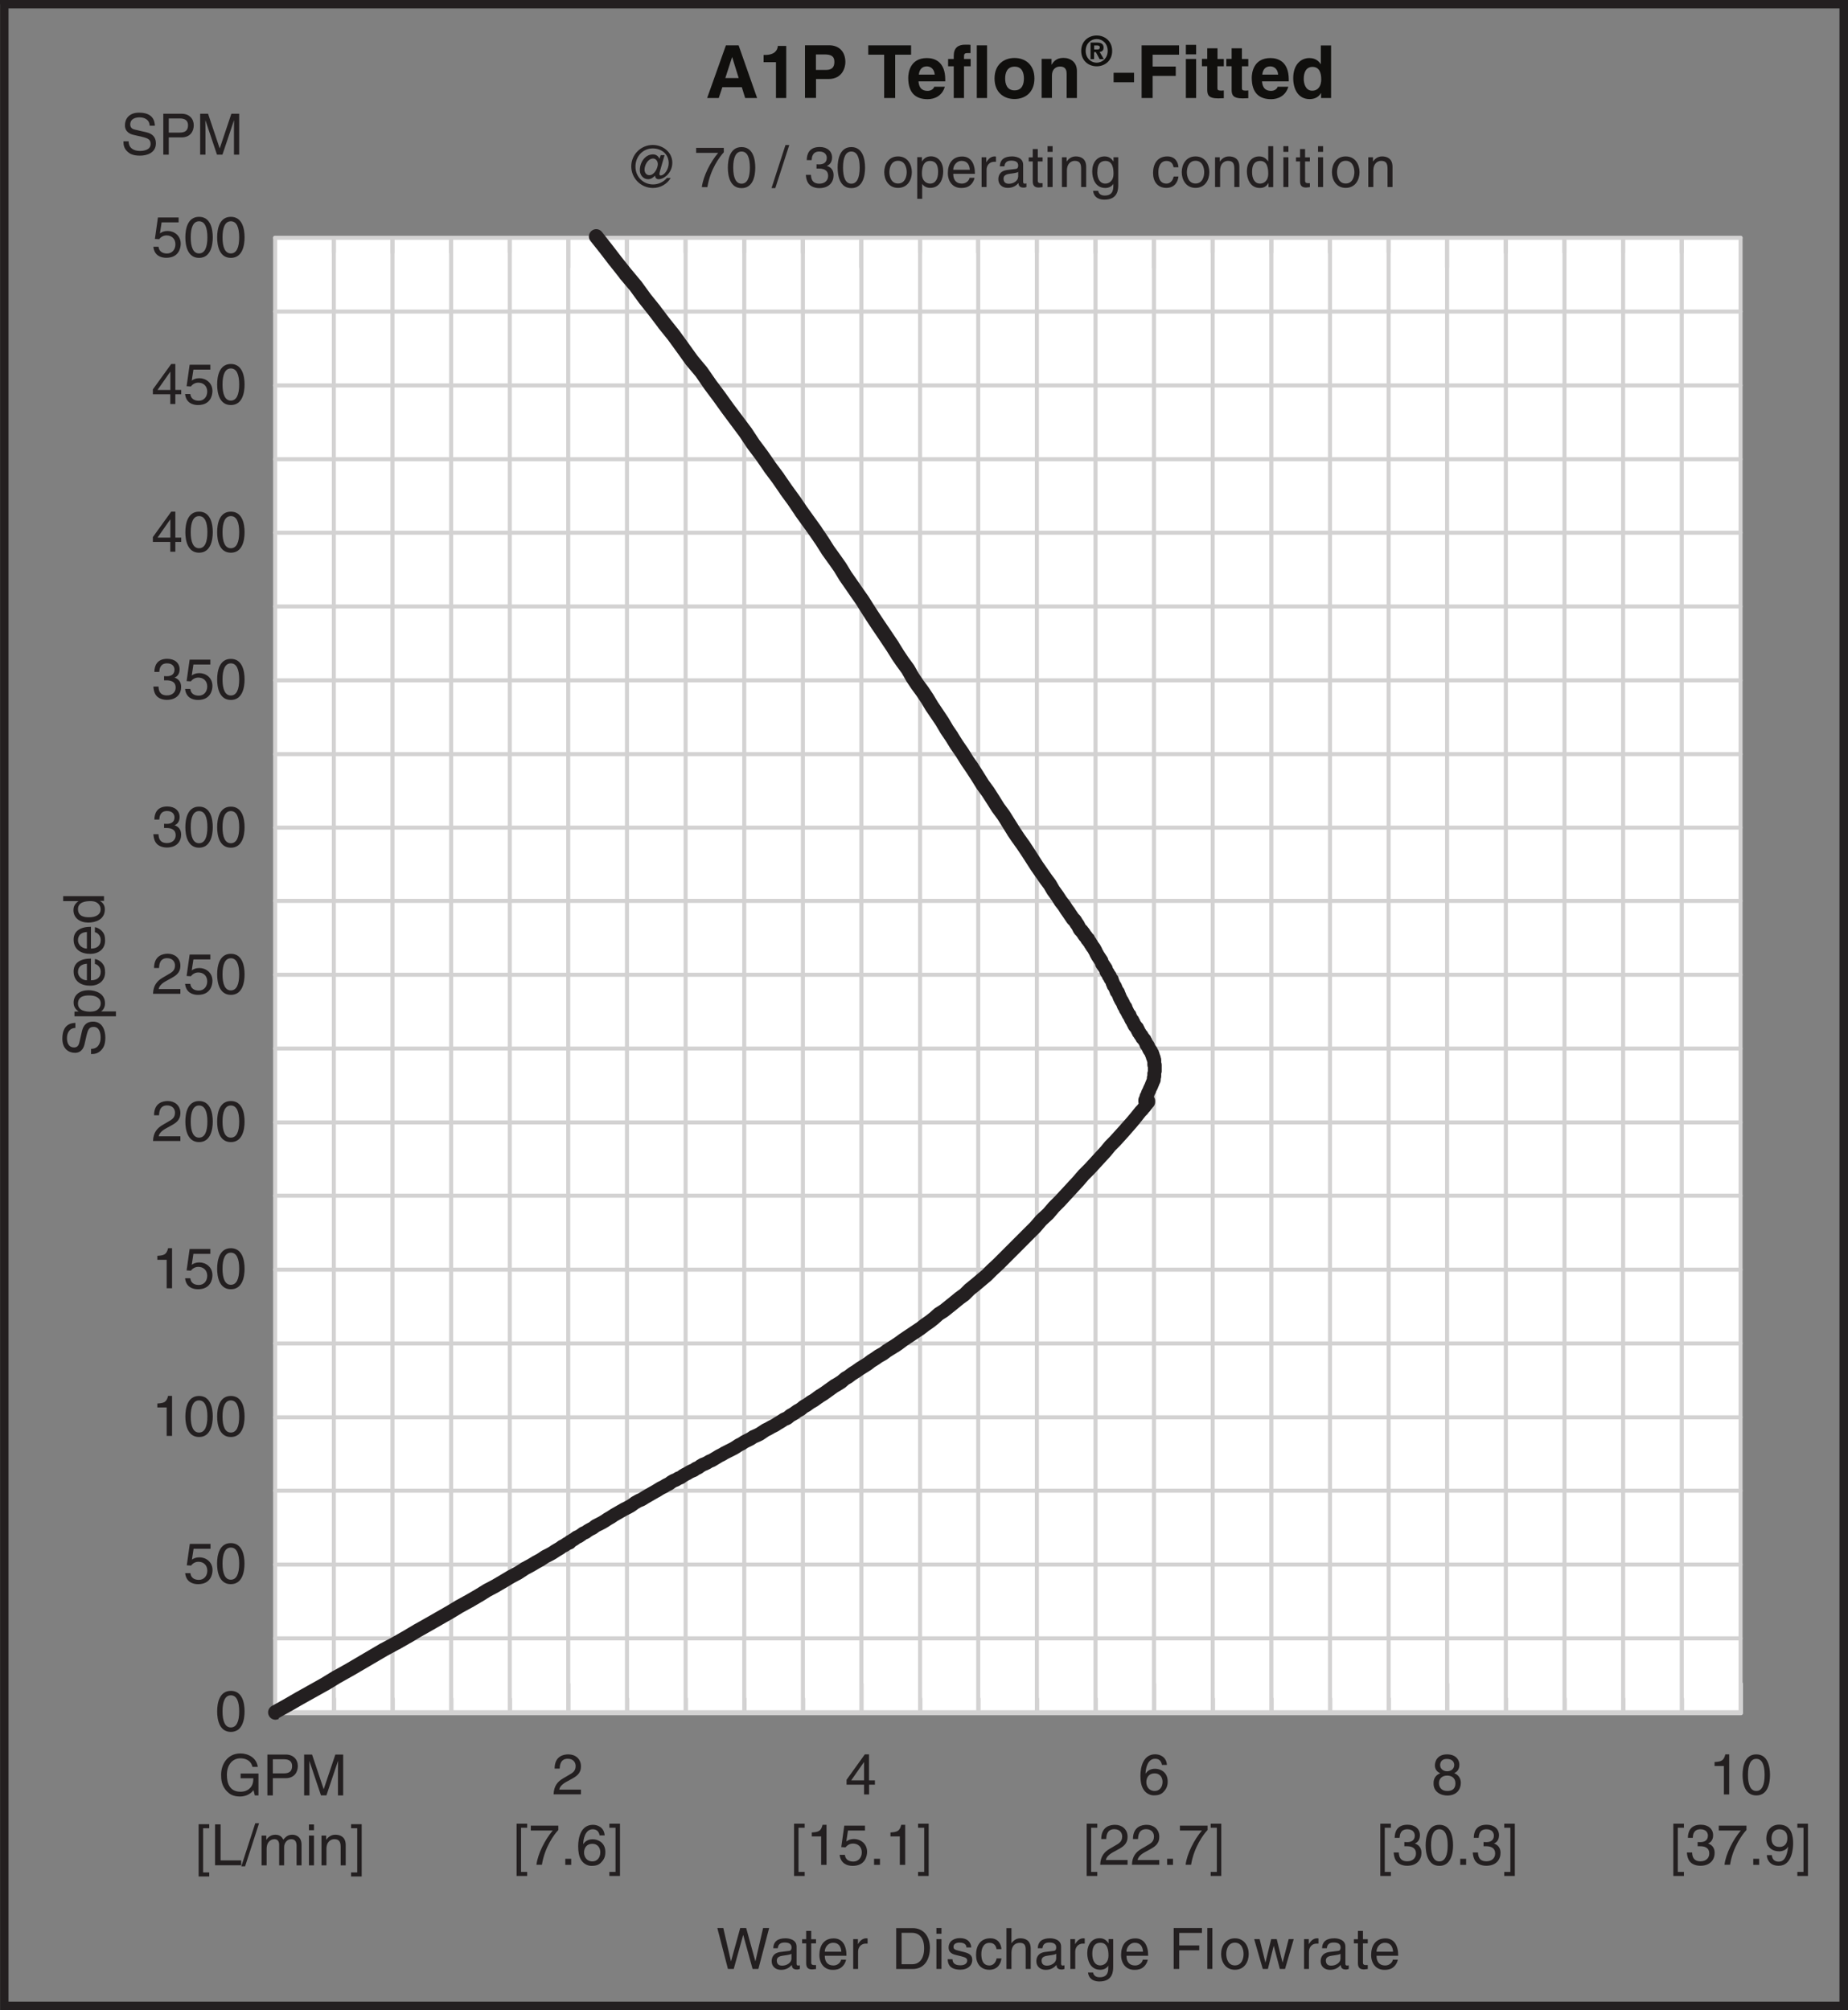 <?xml version="1.0" encoding="UTF-8"?>
<svg id="Layer_1" data-name="Layer 1" xmlns="http://www.w3.org/2000/svg" viewBox="0 0 219.65 238.92">
  <rect x="0" y="0" width="219.65" height="238.92" fill="#808080" stroke="none"/>
  <defs>
    <style>
      .cls-1 {
        fill: #100f0d;
      }

      .cls-1, .cls-2, .cls-3, .cls-4, .cls-5 {
        stroke-width: 0px;
      }

      .cls-2, .cls-3 {
        fill: #fff;
      }

      .cls-3 {
        fill-rule: evenodd;
      }

      .cls-4 {
        fill: #231f20;
      }

      .cls-5 {
        fill: #d3d2d2;
      }
    </style>
  </defs>
  <path class="cls-3" d="m32.7,203.5h174.18V28.26H32.7v175.25"/>
  <path class="cls-2" d="m32.7,203.5v.03h174.2s0-.03,0-.03V28.24s-.03,0-.03,0H32.68s0,.03,0,.03v175.27s.03,0,.03,0v-.03h.03V28.28h174.12v175.19H32.7v.03h.03-.03"/>
  <path class="cls-5" d="m67.78,203.5V28.26c0-.13-.11-.24-.24-.24s-.24.11-.24.24v175.25c0,.13.11.24.24.24s.24-.11.24-.24Zm34.84,0V28.26c0-.13-.11-.24-.24-.24s-.24.11-.24.24v175.25c0,.13.11.24.24.24s.24-.11.24-.24Zm34.78,0V28.26c0-.13-.11-.24-.24-.24s-.24.11-.24.24v175.25c0,.13.11.24.24.24s.24-.11.24-.24Zm34.84,0V28.26c0-.13-.11-.24-.24-.24s-.24.11-.24.24v175.25c0,.13.11.24.24.24s.24-.11.24-.24Zm-132.32,0V28.26c0-.13-.11-.24-.24-.24s-.24.11-.24.24v175.25c0,.13.11.24.24.24s.24-.11.24-.24Zm6.97,0V28.26c0-.13-.11-.24-.24-.24s-.24.11-.24.24v175.25c0,.13.11.24.24.24s.24-.11.24-.24Zm6.97,0V28.26c0-.13-.11-.24-.24-.24s-.24.11-.24.24v175.25c0,.13.11.24.24.24s.24-.11.24-.24Zm6.97,0V28.26c0-.13-.11-.24-.24-.24s-.24.11-.24.24v175.25c0,.13.11.24.24.24s.24-.11.24-.24Zm13.93,0V28.26c0-.13-.11-.24-.24-.24s-.24.11-.24.24v175.25c0,.13.11.24.24.24s.24-.11.24-.24Zm6.97,0V28.26c0-.13-.11-.24-.24-.24s-.24.11-.24.24v175.25c0,.13.11.24.24.24s.24-.11.24-.24Zm6.97,0V28.26c0-.13-.11-.24-.24-.24s-.24.11-.24.24v175.25c0,.13.11.24.24.24s.24-.11.24-.24Zm6.97,0V28.26c0-.13-.11-.24-.24-.24s-.24.11-.24.24v175.25c0,.13.11.24.24.24s.24-.11.24-.24Zm13.93,0V28.26c0-.13-.11-.24-.24-.24s-.24.11-.24.24v175.25c0,.13.11.24.24.24s.24-.11.24-.24Zm6.91,0V28.26c0-.13-.11-.24-.24-.24s-.24.11-.24.24v175.25c0,.13.11.24.24.24s.24-.11.24-.24Zm6.97,0V28.26c0-.13-.11-.24-.24-.24s-.24.11-.24.24v175.25c0,.13.11.24.24.24s.24-.11.24-.24Zm6.97,0V28.26c0-.13-.11-.24-.24-.24s-.24.11-.24.24v175.25c0,.13.11.24.24.24s.24-.11.24-.24Zm13.93,0V28.26c0-.13-.11-.24-.24-.24s-.24.11-.24.24v175.25c0,.13.11.24.24.24s.24-.11.24-.24Zm6.97,0V28.26c0-.13-.11-.24-.24-.24s-.24.11-.24.24v175.25c0,.13.11.24.24.24s.24-.11.24-.24Zm6.97,0V28.26c0-.13-.11-.24-.24-.24s-.24.11-.24.24v175.25c0,.13.11.24.24.24s.24-.11.24-.24Zm6.97,0V28.26c0-.13-.11-.24-.24-.24s-.24.11-.24.24v175.25c0,.13.11.24.24.24s.24-.11.24-.24Zm13.93,0V28.26c0-.13-.11-.24-.24-.24s-.24.11-.24.24v175.25c0,.13.11.24.24.24s.24-.11.24-.24Zm6.97,0V28.26c0-.13-.11-.24-.24-.24s-.24.11-.24.24v175.25c0,.13.11.24.24.24s.24-.11.24-.24Zm6.97,0V28.26c0-.13-.11-.24-.24-.24s-.24.11-.24.24v175.25c0,.13.11.24.24.24s.24-.11.24-.24Zm6.97,0V28.26c0-.13-.11-.24-.24-.24s-.24.11-.24.24v175.25c0,.13.11.24.24.24s.24-.11.24-.24Zm-167.4.36h174.18c.13,0,.24-.11.24-.24s-.11-.24-.24-.24H32.7c-.13,0-.24.11-.24.24s.11.24.24.24Zm35.08-.24v-3.49c0-.13-.11-.24-.24-.24s-.24.11-.24.24v3.49c0,.13.11.24.24.24s.24-.11.24-.24Zm34.84,0v-3.49c0-.13-.11-.24-.24-.24s-.24.11-.24.24v3.49c0,.13.11.24.24.24s.24-.11.24-.24Zm34.78,0v-3.49c0-.13-.11-.24-.24-.24s-.24.11-.24.24v3.49c0,.13.11.24.24.24s.24-.11.24-.24Zm34.84,0v-3.49c0-.13-.11-.24-.24-.24s-.24.11-.24.24v3.49c0,.13.11.24.24.24s.24-.11.24-.24Zm34.9,0v-3.49c0-.13-.11-.24-.24-.24s-.24.11-.24.24v3.49c0,.13.11.24.24.24s.24-.11.24-.24Zm-167.21,0v-1.74c0-.13-.11-.24-.24-.24s-.24.11-.24.24v1.74c0,.13.11.24.24.24s.24-.11.24-.24Zm6.97,0v-1.74c0-.13-.11-.24-.24-.24s-.24.11-.24.24v1.74c0,.13.11.24.24.24s.24-.11.24-.24Zm6.97,0v-1.74c0-.13-.11-.24-.24-.24s-.24.11-.24.24v1.74c0,.13.11.24.24.24s.24-.11.24-.24Zm6.97,0v-1.74c0-.13-.11-.24-.24-.24s-.24.11-.24.24v1.74c0,.13.11.24.24.24s.24-.11.24-.24Zm13.93,0v-1.74c0-.13-.11-.24-.24-.24s-.24.11-.24.24v1.74c0,.13.11.24.24.24s.24-.11.24-.24Zm6.97,0v-1.74c0-.13-.11-.24-.24-.24s-.24.11-.24.24v1.74c0,.13.11.24.24.24s.24-.11.24-.24Zm6.97,0v-1.74c0-.13-.11-.24-.24-.24s-.24.11-.24.24v1.74c0,.13.11.24.24.24s.24-.11.24-.24Zm6.97,0v-1.74c0-.13-.11-.24-.24-.24s-.24.11-.24.24v1.74c0,.13.11.24.24.24s.24-.11.24-.24Zm13.93,0v-1.74c0-.13-.11-.24-.24-.24s-.24.11-.24.24v1.74c0,.13.11.24.24.24s.24-.11.24-.24Zm6.91,0v-1.74c0-.13-.11-.24-.24-.24s-.24.11-.24.24v1.74c0,.13.11.24.24.24s.24-.11.24-.24Zm6.97,0v-1.74c0-.13-.11-.24-.24-.24s-.24.11-.24.24v1.74c0,.13.11.24.24.24s.24-.11.24-.24Zm6.97,0v-1.74c0-.13-.11-.24-.24-.24s-.24.11-.24.24v1.74c0,.13.11.24.24.24s.24-.11.24-.24Zm13.93,0v-1.74c0-.13-.11-.24-.24-.24s-.24.11-.24.24v1.74c0,.13.11.24.24.24s.24-.11.24-.24Zm6.97,0v-1.74c0-.13-.11-.24-.24-.24s-.24.11-.24.24v1.74c0,.13.11.24.24.24s.24-.11.24-.24Zm6.97,0v-1.74c0-.13-.11-.24-.24-.24s-.24.11-.24.24v1.74c0,.13.11.24.24.24s.24-.11.24-.24Zm6.97,0v-1.74c0-.13-.11-.24-.24-.24s-.24.11-.24.24v1.74c0,.13.11.24.24.24s.24-.11.24-.24Zm13.93,0v-1.74c0-.13-.11-.24-.24-.24s-.24.11-.24.24v1.74c0,.13.11.24.24.24s.24-.11.24-.24Zm6.97,0v-1.74c0-.13-.11-.24-.24-.24s-.24.11-.24.24v1.74c0,.13.11.24.24.24s.24-.11.24-.24Zm6.97,0v-1.74c0-.13-.11-.24-.24-.24s-.24.11-.24.24v1.74c0,.13.11.24.24.24s.24-.11.24-.24Zm6.97,0v-1.74c0-.13-.11-.24-.24-.24s-.24.11-.24.24v1.74c0,.13.11.24.24.24s.24-.11.24-.24"/>
  <g>
    <path class="cls-4" d="m65.92,210.21c0-1.55,1.13-1.7,1.64-1.7.83,0,1.49.53,1.49,1.42s-.56,1.21-1.27,1.59l-.49.27c-.65.36-.79.73-.82.91h2.58v.56h-3.25c.03-.99.48-1.52,1.12-1.89l.63-.37c.51-.29.87-.49.87-1.11,0-.38-.24-.86-.94-.86-.9,0-.94.84-.96,1.17h-.59"/>
    <path class="cls-4" d="m102.69,209.44h.01v2.16h-1.53l1.51-2.16Zm1.3,2.67v-.51h-.7v-3.09h-.5l-2.17,3.02v.58h2.08v1.16h.6v-1.16h.7"/>
    <path class="cls-4" d="m136.25,211.81c0-.56.32-1.04.97-1.04.74,0,.96.58.96,1,0,.64-.37,1.09-.93,1.09-.7,0-1-.55-1-1.06m2.45-2.03c-.06-.97-.84-1.27-1.39-1.27-1.42,0-1.76,1.5-1.76,2.54,0,.62.08,1.2.37,1.65.34.53.86.69,1.22.69.67,0,.95-.18,1.2-.46.32-.35.45-.7.45-1.19,0-1.14-.9-1.51-1.49-1.51-.65,0-.98.32-1.13.58h-.01c0-.51.2-1.77,1.13-1.77.52,0,.74.31.82.73h.58"/>
    <path class="cls-4" d="m172,211.03c.54,0,.99.28.99.93,0,.74-.52.9-.95.9-.83,0-1.01-.57-1.01-.95,0-.44.31-.88.98-.88m1.45-1.3c0-.56-.41-1.22-1.47-1.22-1.14,0-1.44.81-1.44,1.31,0,.45.24.77.64.93-.5.2-.8.58-.8,1.16,0,.23,0,.74.49,1.13.38.3.88.36,1.14.36,1.12,0,1.61-.74,1.61-1.5,0-.36-.13-.89-.78-1.16.21-.11.61-.32.61-1m-1.46.78c-.43,0-.83-.28-.83-.73,0-.3.15-.74.79-.74.7,0,.89.42.89.71,0,.43-.33.76-.85.76"/>
    <path class="cls-4" d="m205.53,213.27h-.63v-3.38h-1.11v-.47c.77-.05,1.09-.13,1.28-.91h.46v4.76"/>
    <path class="cls-4" d="m209.74,210.95c0,1.19-.31,1.91-.99,1.91s-.99-.72-.99-1.91.31-1.91.99-1.91.99.72.99,1.91m.64,0c0-.99-.26-2.44-1.63-2.44s-1.63,1.45-1.63,2.44.26,2.44,1.63,2.44,1.63-1.45,1.63-2.44"/>
    <path class="cls-5" d="m32.7,28.5h174.18c.13,0,.24-.11.24-.24s-.11-.24-.24-.24H32.7c-.13,0-.24.11-.24.24s.11.24.24.24Zm34.6-.18v3.43c0,.13.11.24.24.24s.24-.11.24-.24v-3.43c0-.14-.11-.24-.24-.24s-.24.11-.24.24Zm34.83,0v3.43c0,.13.11.24.24.24s.24-.11.24-.24v-3.43c0-.14-.11-.24-.24-.24s-.24.11-.24.24Zm34.78,0v3.43c0,.13.11.24.24.24s.24-.11.24-.24v-3.43c0-.14-.11-.24-.24-.24s-.24.11-.24.24Zm34.84,0v3.43c0,.13.11.24.24.24s.24-.11.24-.24v-3.43c0-.14-.11-.24-.24-.24s-.24.11-.24.24Zm-132.32-.06v1.74c0,.13.11.24.24.24s.24-.11.24-.24v-1.74c0-.13-.11-.24-.24-.24s-.24.11-.24.24Zm6.97,0v1.74c0,.13.11.24.24.24s.24-.11.24-.24v-1.74c0-.13-.11-.24-.24-.24s-.24.11-.24.24Zm6.97,0v1.74c0,.13.11.24.24.24s.24-.11.24-.24v-1.74c0-.13-.11-.24-.24-.24s-.24.11-.24.24Zm6.97,0v1.74c0,.13.11.24.24.24s.24-.11.24-.24v-1.74c0-.13-.11-.24-.24-.24s-.24.11-.24.24Zm13.93,0v1.74c0,.13.11.24.24.24s.24-.11.24-.24v-1.74c0-.13-.11-.24-.24-.24s-.24.11-.24.24Zm6.97,0v1.74c0,.13.11.24.24.24s.24-.11.24-.24v-1.74c0-.13-.11-.24-.24-.24s-.24.11-.24.24Zm6.97,0v1.74c0,.13.11.24.24.24s.24-.11.24-.24v-1.74c0-.13-.11-.24-.24-.24s-.24.11-.24.24Zm6.97,0v1.74c0,.13.11.24.24.24s.24-.11.24-.24v-1.74c0-.13-.11-.24-.24-.24s-.24.11-.24.24Zm13.93,0v1.74c0,.13.11.24.24.24s.24-.11.24-.24v-1.74c0-.13-.11-.24-.24-.24s-.24.11-.24.24Zm6.91,0v1.74c0,.13.11.24.24.24s.24-.11.24-.24v-1.74c0-.13-.11-.24-.24-.24s-.24.11-.24.24Zm6.97,0v1.74c0,.13.11.24.24.24s.24-.11.24-.24v-1.74c0-.13-.11-.24-.24-.24s-.24.11-.24.24Zm6.97,0v1.74c0,.13.11.24.24.24s.24-.11.24-.24v-1.74c0-.13-.11-.24-.24-.24s-.24.11-.24.24Zm13.93,0v1.74c0,.13.11.24.24.24s.24-.11.24-.24v-1.74c0-.13-.11-.24-.24-.24s-.24.11-.24.24Zm6.97,0v1.74c0,.13.11.24.24.24s.24-.11.24-.24v-1.74c0-.13-.11-.24-.24-.24s-.24.11-.24.24Zm6.97,0v1.74c0,.13.11.24.24.24s.24-.11.24-.24v-1.74c0-.13-.11-.24-.24-.24s-.24.11-.24.24Zm6.97,0v1.74c0,.13.11.24.24.24s.24-.11.24-.24v-1.74c0-.13-.11-.24-.24-.24s-.24.11-.24.24Zm13.93,0v1.74c0,.13.11.24.24.24s.24-.11.24-.24v-1.74c0-.13-.11-.24-.24-.24s-.24.11-.24.24Zm6.97,0v1.74c0,.13.11.24.24.24s.24-.11.24-.24v-1.74c0-.13-.11-.24-.24-.24s-.24.11-.24.24Zm6.97,0v1.74c0,.13.11.24.24.24s.24-.11.24-.24v-1.74c0-.13-.11-.24-.24-.24s-.24.11-.24.24Zm6.97,0v1.74c0,.13.11.24.24.24s.24-.11.24-.24v-1.74c0-.13-.11-.24-.24-.24s-.24.11-.24.24ZM32.7,203.74h174.18c.13,0,.24-.11.24-.24s-.11-.24-.24-.24H32.7c-.13,0-.24.11-.24.24s.11.24.24.24Zm0-17.55h174.18c.13,0,.24-.11.24-.24s-.11-.24-.24-.24H32.7c-.13,0-.24.11-.24.24s.11.24.24.24Zm0-17.5h174.18c.13,0,.24-.11.24-.24s-.11-.24-.24-.24H32.7c-.13,0-.24.11-.24.24s.11.24.24.24Zm0-17.55h174.18c.13,0,.24-.11.24-.24s-.11-.24-.24-.24H32.7c-.13,0-.24.11-.24.24s.11.24.24.24Zm0-17.5h174.18c.13,0,.24-.11.24-.24s-.11-.24-.24-.24H32.7c-.13,0-.24.11-.24.24s.11.24.24.24Zm0-17.55h174.18c.13,0,.24-.11.24-.24s-.11-.24-.24-.24H32.7c-.13,0-.24.11-.24.24s.11.24.24.24Zm0-17.49h174.18c.13,0,.24-.11.24-.24s-.11-.24-.24-.24H32.7c-.13,0-.24.11-.24.24s.11.24.24.24Zm0-17.5h174.18c.13,0,.24-.11.24-.24s-.11-.24-.24-.24H32.7c-.13,0-.24.11-.24.24s.11.24.24.24Zm0-17.55h174.18c.13,0,.24-.11.24-.24s-.11-.24-.24-.24H32.7c-.13,0-.24.11-.24.24s.11.24.24.24Zm0-17.5h174.18c.13,0,.24-.11.24-.24s-.11-.24-.24-.24H32.7c-.13,0-.24.11-.24.24s.11.24.24.24Zm0,148.91h174.18c.13,0,.24-.11.24-.24s-.11-.24-.24-.24H32.7c-.13,0-.24.11-.24.24s.11.24.24.24Zm0-17.55h174.18c.13,0,.24-.11.24-.24s-.11-.24-.24-.24H32.7c-.13,0-.24.11-.24.24s.11.24.24.24Zm0-17.5h174.18c.13,0,.24-.11.24-.24s-.11-.24-.24-.24H32.7c-.13,0-.24.11-.24.24s.11.24.24.24Zm0-17.56h174.18c.13,0,.24-.11.24-.24s-.11-.24-.24-.24H32.7c-.13,0-.24.11-.24.24s.11.24.24.24Zm0-17.49h174.18c.13,0,.24-.11.24-.24s-.11-.24-.24-.24H32.7c-.13,0-.24.11-.24.24s.11.24.24.24Zm0-17.55h174.18c.13,0,.24-.11.24-.24s-.11-.24-.24-.24H32.7c-.13,0-.24.11-.24.24s.11.24.24.24Zm0-17.44h174.18c.13,0,.24-.11.24-.24s-.11-.24-.24-.24H32.7c-.13,0-.24.11-.24.24s.11.24.24.24Zm0-17.55h174.18c.13,0,.24-.11.24-.24s-.11-.24-.24-.24H32.7c-.13,0-.24.11-.24.24s.11.24.24.24Zm0-17.5h174.18c.13,0,.24-.11.24-.24s-.11-.24-.24-.24H32.7c-.13,0-.24.11-.24.24s.11.24.24.24Zm0-17.55h174.18c.13,0,.24-.11.24-.24s-.11-.24-.24-.24H32.7c-.13,0-.24.11-.24.24s.11.24.24.24"/>
    <path class="cls-4" d="m8.95,122.17c-.75.03-.99.66-.99,1.21,0,.41.11,1.11.85,1.11.41,0,.55-.29.62-.58l.32-1.39c.15-.63.53-1.1,1.3-1.1,1.15,0,1.47,1.07,1.47,1.9,0,.9-.27,1.25-.47,1.47-.37.41-.78.49-1.23.49v-.62c.88,0,1.14-.72,1.14-1.34,0-.47-.12-1.27-.82-1.27-.51,0-.67.24-.86,1.04l-.23,1c-.07.32-.3,1.04-1.14,1.04-.76,0-1.5-.49-1.5-1.67,0-1.7,1.01-1.87,1.55-1.89v.62"/>
    <path class="cls-4" d="m10.77,120.24c-.57,0-1.5-.1-1.5-.96,0-.92.87-.97,1.33-.97.78,0,1.37.3,1.37.95,0,.38-.25.97-1.19.97m3,.57v-.59h-1.77c.25-.17.47-.48.47-.96,0-1.2-1.13-1.56-1.97-1.56-.99,0-1.76.53-1.76,1.47,0,.64.4.91.6,1.06h0s-.5.01-.5.01v.56h4.93"/>
    <path class="cls-4" d="m10.33,116.51c-.55,0-1.06-.43-1.06-.98,0-.72.51-.95,1.06-.99v1.97Zm.94-1.94c.26.02.7.35.7.91,0,.68-.43,1.03-1.16,1.03v-2.58c-1.25,0-2.06.5-2.06,1.52,0,1.17.87,1.7,1.97,1.7,1.02,0,1.77-.59,1.77-1.58,0-.57-.13-.8-.24-.96-.3-.45-.8-.61-.97-.63v.6"/>
    <path class="cls-4" d="m10.33,112.74c-.55,0-1.06-.43-1.06-.98,0-.72.51-.96,1.06-.99v1.97Zm.94-1.94c.26.02.7.35.7.91,0,.68-.43,1.03-1.16,1.03v-2.59c-1.25,0-2.06.5-2.06,1.52,0,1.17.87,1.7,1.97,1.7,1.02,0,1.77-.59,1.77-1.58,0-.57-.13-.8-.24-.96-.3-.45-.8-.61-.97-.63v.6"/>
    <path class="cls-4" d="m10.6,109.02c-.46,0-1.33-.05-1.33-.97,0-.86.93-.95,1.5-.95.94,0,1.19.59,1.19.97,0,.65-.59.95-1.37.95m-3.08-2.52v.6h1.82c-.2.16-.6.43-.6,1.07,0,.94.77,1.48,1.76,1.48.85,0,1.97-.35,1.97-1.56,0-.35-.11-.75-.59-1.01h0s.49-.01.49-.01v-.56h-4.85"/>
    <path class="cls-5" d="m32.94,203.5V28.26c0-.13-.11-.24-.24-.24s-.24.11-.24.24v175.25c0,.13.11.24.24.24s.24-.11.24-.24"/>
    <path class="cls-4" d="m28.43,203.4c0,1.19-.31,1.91-.99,1.91s-.99-.72-.99-1.91.31-1.91.99-1.91.99.72.99,1.91m.64,0c0-.99-.26-2.44-1.63-2.44s-1.63,1.46-1.63,2.44.26,2.44,1.63,2.44,1.63-1.46,1.63-2.44"/>
    <path class="cls-4" d="m22.78,185.39c.2-.16.49-.3.92-.3.77,0,1.56.54,1.56,1.52,0,.53-.24,1.67-1.72,1.67-.62,0-1.42-.25-1.53-1.31h.62c.06.56.47.8,1.01.8.62,0,1-.49,1-1.09,0-.68-.47-1.06-1.05-1.06-.35,0-.66.16-.88.45l-.51-.03.36-2.55h2.46v.58h-2.01l-.2,1.31"/>
    <path class="cls-4" d="m28.43,185.84c0,1.19-.31,1.91-.99,1.91s-.99-.72-.99-1.91.31-1.91.99-1.91.99.72.99,1.91m.63,0c0-.99-.26-2.44-1.63-2.44s-1.63,1.46-1.63,2.44.26,2.44,1.63,2.44,1.63-1.46,1.63-2.44"/>
    <path class="cls-4" d="m20.44,170.66h-.63v-3.38h-1.11v-.47c.77-.05,1.09-.13,1.28-.91h.47v4.76"/>
    <path class="cls-4" d="m24.65,168.35c0,1.19-.31,1.91-.99,1.91s-.99-.72-.99-1.91.31-1.91.99-1.91.99.72.99,1.91m.64,0c0-.99-.26-2.44-1.63-2.44s-1.63,1.46-1.63,2.44.27,2.44,1.63,2.44,1.63-1.46,1.63-2.44"/>
    <path class="cls-4" d="m28.43,168.35c0,1.19-.31,1.91-.99,1.91s-.99-.72-.99-1.91.31-1.91.99-1.91.99.72.99,1.91m.64,0c0-.99-.26-2.44-1.63-2.44s-1.63,1.46-1.63,2.44.26,2.44,1.63,2.44,1.63-1.46,1.63-2.44"/>
    <path class="cls-4" d="m20.44,153.11h-.63v-3.38h-1.11v-.47c.77-.05,1.09-.13,1.28-.91h.47v4.76"/>
    <path class="cls-4" d="m22.77,150.34c.2-.16.49-.3.92-.3.77,0,1.56.54,1.56,1.52,0,.53-.24,1.67-1.72,1.67-.62,0-1.42-.25-1.53-1.31h.62c.06.56.47.8,1.01.8.62,0,1-.49,1-1.09,0-.68-.47-1.06-1.06-1.06-.34,0-.66.16-.88.45l-.51-.03.36-2.55h2.46v.58h-2.01l-.2,1.31"/>
    <path class="cls-4" d="m28.43,150.79c0,1.19-.31,1.91-.99,1.91s-.99-.72-.99-1.91.31-1.91.99-1.91.99.72.99,1.91m.64,0c0-.99-.26-2.44-1.63-2.44s-1.63,1.46-1.63,2.44.26,2.44,1.63,2.44,1.63-1.46,1.63-2.44"/>
    <path class="cls-4" d="m18.31,132.56c0-1.55,1.13-1.7,1.64-1.7.82,0,1.49.53,1.49,1.42s-.56,1.21-1.27,1.59l-.49.27c-.65.36-.79.73-.82.91h2.58v.56h-3.25c.03-.99.48-1.52,1.11-1.89l.63-.37c.51-.29.87-.49.87-1.11,0-.38-.24-.86-.94-.86-.9,0-.94.84-.96,1.17h-.6"/>
    <path class="cls-4" d="m24.65,133.3c0,1.19-.31,1.91-.99,1.91s-.99-.72-.99-1.91.31-1.91.99-1.91.99.72.99,1.91m.64,0c0-.99-.26-2.44-1.63-2.44s-1.63,1.45-1.63,2.44.27,2.44,1.63,2.44,1.63-1.46,1.63-2.44"/>
    <path class="cls-4" d="m28.43,133.3c0,1.19-.31,1.91-.99,1.91s-.99-.72-.99-1.91.31-1.91.99-1.91.99.72.99,1.91m.64,0c0-.99-.26-2.44-1.63-2.44s-1.63,1.45-1.63,2.44.26,2.44,1.63,2.44,1.63-1.46,1.63-2.44"/>
    <path class="cls-4" d="m18.31,115.06c0-1.55,1.13-1.71,1.64-1.71.82,0,1.49.53,1.49,1.42s-.56,1.21-1.27,1.59l-.49.27c-.65.36-.79.73-.82.92h2.58v.56h-3.25c.03-.99.48-1.52,1.11-1.89l.63-.37c.51-.29.87-.49.87-1.11,0-.38-.24-.86-.94-.86-.9,0-.94.84-.96,1.17h-.6"/>
    <path class="cls-4" d="m22.77,115.35c.2-.16.49-.3.92-.3.77,0,1.56.54,1.56,1.52,0,.53-.24,1.67-1.72,1.67-.62,0-1.42-.25-1.53-1.31h.62c.06.55.47.8,1.01.8.62,0,1-.49,1-1.09,0-.68-.47-1.06-1.06-1.06-.34,0-.66.16-.88.45l-.51-.03.36-2.55h2.46v.58h-2.01l-.2,1.31"/>
    <path class="cls-4" d="m28.43,115.8c0,1.19-.31,1.91-.99,1.91s-.99-.72-.99-1.91.31-1.91.99-1.91.99.72.99,1.91m.64,0c0-.99-.26-2.44-1.63-2.44s-1.63,1.46-1.63,2.44.26,2.44,1.63,2.44,1.63-1.45,1.63-2.44"/>
    <path class="cls-4" d="m19.52,97.91c.1,0,.21.01.31.01.46,0,.91-.18.91-.78,0-.28-.17-.75-.88-.75-.84,0-.9.69-.93,1.02h-.58c0-.7.29-1.56,1.53-1.56.92,0,1.47.53,1.47,1.25,0,.61-.35.9-.61.98h0c.46.16.79.49.79,1.12,0,.78-.5,1.53-1.71,1.53-.35,0-.65-.09-.88-.21-.53-.28-.67-.83-.71-1.37h.61c.02.45.13,1.05,1.01,1.05.61,0,1.03-.37,1.03-.92,0-.8-.7-.87-1.11-.87h-.27s0-.51,0-.51"/>
    <path class="cls-4" d="m24.65,98.31c0,1.19-.31,1.91-.99,1.91s-.99-.72-.99-1.91.31-1.91.99-1.91.99.72.99,1.91m.64,0c0-.99-.26-2.44-1.63-2.44s-1.63,1.46-1.63,2.44.27,2.44,1.63,2.44,1.63-1.46,1.63-2.44"/>
    <path class="cls-4" d="m28.43,98.31c0,1.19-.31,1.91-.99,1.91s-.99-.72-.99-1.91.31-1.91.99-1.91.99.72.99,1.91m.64,0c0-.99-.26-2.44-1.63-2.44s-1.63,1.46-1.63,2.44.26,2.44,1.63,2.44,1.63-1.46,1.63-2.44"/>
    <path class="cls-4" d="m19.52,80.36c.1,0,.21.01.31.01.46,0,.91-.18.91-.78,0-.28-.17-.75-.88-.75-.84,0-.9.69-.93,1.02h-.58c0-.7.29-1.56,1.53-1.56.92,0,1.47.53,1.47,1.25,0,.61-.35.9-.61.98h0c.46.16.79.49.79,1.12,0,.78-.5,1.53-1.71,1.53-.35,0-.65-.09-.88-.21-.53-.28-.67-.82-.71-1.37h.61c.02.45.13,1.05,1.01,1.05.61,0,1.03-.37,1.03-.92,0-.8-.7-.87-1.11-.87h-.27s0-.51,0-.51"/>
    <path class="cls-4" d="m22.77,80.3c.2-.16.49-.3.92-.3.77,0,1.56.54,1.56,1.52,0,.53-.24,1.67-1.72,1.67-.62,0-1.42-.25-1.53-1.31h.62c.06.56.47.8,1.01.8.62,0,1-.49,1-1.09,0-.68-.47-1.06-1.06-1.06-.34,0-.66.16-.88.45l-.51-.03.36-2.55h2.46v.58h-2.01l-.2,1.31"/>
    <path class="cls-4" d="m28.43,80.75c0,1.19-.31,1.91-.99,1.91s-.99-.72-.99-1.91.31-1.91.99-1.91.99.72.99,1.91m.64,0c0-.99-.26-2.44-1.63-2.44s-1.63,1.46-1.63,2.44.26,2.44,1.63,2.44,1.63-1.46,1.63-2.44"/>
    <path class="cls-4" d="m20.24,61.74h.01v2.16h-1.53l1.51-2.16Zm1.3,2.67v-.51h-.7v-3.09h-.49l-2.18,3.02v.58h2.07v1.16h.6v-1.16h.7"/>
    <path class="cls-4" d="m24.65,63.25c0,1.19-.31,1.91-.99,1.91s-.99-.72-.99-1.91.31-1.91.99-1.91.99.72.99,1.91m.64,0c0-.99-.26-2.44-1.63-2.44s-1.63,1.45-1.63,2.44.27,2.44,1.63,2.44,1.63-1.45,1.63-2.44"/>
    <path class="cls-4" d="m28.43,63.25c0,1.19-.31,1.91-.99,1.91s-.99-.72-.99-1.91.31-1.91.99-1.91.99.72.99,1.91m.64,0c0-.99-.26-2.44-1.63-2.44s-1.63,1.45-1.63,2.44.26,2.44,1.63,2.44,1.63-1.45,1.63-2.44"/>
    <path class="cls-4" d="m20.24,44.19h.01v2.16h-1.53l1.51-2.16Zm1.3,2.67v-.52h-.7v-3.08h-.49l-2.18,3.02v.58h2.07v1.16h.6v-1.16h.7"/>
    <path class="cls-4" d="m22.77,45.25c.2-.16.49-.3.92-.3.77,0,1.56.54,1.56,1.52,0,.53-.24,1.67-1.72,1.67-.62,0-1.42-.25-1.53-1.31h.62c.06.55.47.8,1.01.8.62,0,1-.49,1-1.09,0-.68-.47-1.06-1.06-1.06-.34,0-.66.16-.88.45l-.51-.03.36-2.55h2.46v.58h-2.01l-.2,1.31"/>
    <path class="cls-4" d="m28.43,45.7c0,1.19-.31,1.91-.99,1.91s-.99-.72-.99-1.91.31-1.91.99-1.91.99.72.99,1.91m.64,0c0-.99-.26-2.44-1.63-2.44s-1.63,1.45-1.63,2.44.26,2.44,1.63,2.44,1.63-1.46,1.63-2.44"/>
    <path class="cls-4" d="m19,27.75c.2-.16.49-.3.92-.3.77,0,1.56.54,1.56,1.52,0,.53-.24,1.67-1.72,1.67-.62,0-1.42-.25-1.53-1.31h.61c.06.55.48.8,1.01.8.62,0,1-.49,1-1.09,0-.68-.47-1.06-1.05-1.06-.35,0-.66.16-.88.45l-.51-.03.36-2.55h2.46v.58h-2.02l-.2,1.31"/>
    <path class="cls-4" d="m24.65,28.21c0,1.19-.31,1.91-.99,1.91s-.99-.72-.99-1.91.31-1.91.99-1.91.99.72.99,1.91m.64,0c0-.99-.26-2.44-1.63-2.44s-1.63,1.45-1.63,2.44.27,2.44,1.63,2.44,1.63-1.46,1.63-2.44"/>
    <path class="cls-4" d="m28.43,28.21c0,1.19-.31,1.91-.99,1.91s-.99-.72-.99-1.91.31-1.91.99-1.91.99.72.99,1.91m.64,0c0-.99-.26-2.44-1.63-2.44s-1.63,1.45-1.63,2.44.26,2.44,1.63,2.44,1.63-1.46,1.63-2.44"/>
    <path class="cls-5" d="m207.12,203.5V28.26c0-.13-.11-.24-.24-.24s-.24.11-.24.24v175.25c0,.13.11.24.24.24s.24-.11.24-.24"/>
    <path class="cls-4" d="m61.93,222.48h.73v.48h-1.26v-6.21h1.26v.48h-.73v5.25"/>
    <path class="cls-4" d="m63.08,216.98h3.28v.52c-.47.49-1.61,2.01-1.95,4.13h-.65c.16-1.31,1.03-3.01,1.94-4.07h-2.61v-.58"/>
    <path class="cls-4" d="m67.19,221.64h.7v-.72h-.7v.72"/>
    <path class="cls-4" d="m69.42,220.18c0-.56.32-1.04.97-1.04.74,0,.96.58.96,1,0,.64-.37,1.09-.93,1.09-.7,0-1-.55-1-1.05m2.45-2.03c-.06-.97-.84-1.27-1.39-1.27-1.42,0-1.76,1.5-1.76,2.54,0,.62.08,1.2.36,1.65.34.53.86.69,1.22.69.67,0,.95-.18,1.2-.46.33-.35.45-.7.45-1.19,0-1.14-.91-1.51-1.49-1.51-.65,0-.98.32-1.13.58h-.01c0-.51.2-1.77,1.13-1.77.51,0,.74.31.82.73h.58"/>
    <path class="cls-4" d="m73.16,217.23h-.73v-.48h1.26v6.21h-1.26v-.48h.73v-5.25"/>
    <path class="cls-4" d="m94.91,222.48h.73v.48h-1.26v-6.21h1.26v.48h-.73v5.25"/>
    <path class="cls-4" d="m98.24,221.64h-.64v-3.38h-1.11v-.47c.77-.05,1.09-.13,1.28-.91h.47v4.76"/>
    <path class="cls-4" d="m100.58,218.87c.2-.16.49-.3.92-.3.77,0,1.56.54,1.56,1.52,0,.53-.24,1.67-1.72,1.67-.62,0-1.42-.25-1.54-1.31h.62c.06.56.47.8,1.01.8.61,0,1-.49,1-1.09,0-.68-.46-1.05-1.05-1.05-.34,0-.65.16-.88.45l-.51-.03.36-2.55h2.46v.58h-2.02l-.2,1.31"/>
    <path class="cls-4" d="m103.89,221.64h.7v-.72h-.7v.72"/>
    <path class="cls-4" d="m107.58,221.64h-.63v-3.38h-1.11v-.47c.77-.05,1.09-.13,1.28-.91h.47v4.76"/>
    <path class="cls-4" d="m109.85,217.23h-.73v-.48h1.26v6.21h-1.26v-.48h.73v-5.25"/>
    <path class="cls-4" d="m129.69,222.48h.73v.48h-1.26v-6.21h1.26v.48h-.73v5.25"/>
    <path class="cls-4" d="m130.89,218.59c0-1.55,1.13-1.71,1.64-1.71.82,0,1.49.53,1.49,1.42s-.56,1.21-1.27,1.59l-.49.27c-.65.36-.79.73-.82.91h2.58v.56h-3.25c.03-.99.48-1.52,1.11-1.89l.63-.37c.51-.29.87-.49.87-1.11,0-.38-.24-.86-.94-.86-.9,0-.94.84-.96,1.17h-.59"/>
    <path class="cls-4" d="m134.66,218.59c0-1.55,1.13-1.71,1.64-1.71.82,0,1.49.53,1.49,1.42s-.56,1.21-1.27,1.59l-.49.27c-.65.36-.79.73-.82.91h2.58v.56h-3.25c.03-.99.48-1.52,1.12-1.89l.63-.37c.51-.29.87-.49.87-1.11,0-.38-.24-.86-.94-.86-.9,0-.94.84-.96,1.17h-.6"/>
    <path class="cls-4" d="m138.72,221.64h.7v-.72h-.7v.72"/>
    <path class="cls-4" d="m140.24,216.98h3.29v.52c-.47.49-1.61,2.01-1.96,4.13h-.65c.16-1.31,1.03-3.01,1.94-4.07h-2.62v-.58"/>
    <path class="cls-4" d="m144.63,217.23h-.73v-.48h1.26v6.21h-1.26v-.48h.73v-5.25"/>
    <path class="cls-4" d="m164.59,222.48h.73v.48h-1.26v-6.21h1.26v.48h-.73v5.25"/>
    <path class="cls-4" d="m166.94,218.93c.1,0,.21.01.31.01.46,0,.91-.18.91-.78,0-.28-.17-.75-.88-.75-.85,0-.9.69-.93,1.02h-.58c0-.7.28-1.56,1.53-1.56.92,0,1.47.53,1.47,1.25,0,.61-.35.9-.61.98h0c.46.16.79.49.79,1.12,0,.78-.5,1.53-1.71,1.53-.35,0-.65-.09-.88-.21-.53-.28-.67-.83-.71-1.37h.61c.02.45.13,1.05,1.01,1.05.61,0,1.03-.37,1.03-.92,0-.8-.7-.87-1.11-.87h-.27s0-.51,0-.51"/>
    <path class="cls-4" d="m172.07,219.32c0,1.19-.31,1.91-.99,1.91s-.99-.72-.99-1.91.31-1.91.99-1.91.99.72.99,1.91m.64,0c0-.99-.26-2.44-1.63-2.44s-1.63,1.46-1.63,2.44.27,2.44,1.63,2.44,1.63-1.46,1.63-2.44"/>
    <path class="cls-4" d="m173.56,221.64h.7v-.72h-.7v.72"/>
    <path class="cls-4" d="m176.35,218.93c.1,0,.21.01.31.01.46,0,.9-.18.9-.78,0-.28-.17-.75-.88-.75-.85,0-.9.69-.93,1.02h-.58c0-.7.28-1.56,1.53-1.56.92,0,1.47.53,1.47,1.25,0,.61-.35.9-.61.98h0c.46.16.79.49.79,1.12,0,.78-.5,1.53-1.71,1.53-.35,0-.65-.09-.88-.21-.53-.28-.67-.83-.71-1.37h.62c.02.45.13,1.05,1.01,1.05.61,0,1.03-.37,1.03-.92,0-.8-.7-.87-1.11-.87h-.27s0-.51,0-.51"/>
    <path class="cls-4" d="m179.52,217.23h-.73v-.48h1.26v6.21h-1.26v-.48h.73v-5.25"/>
    <path class="cls-4" d="m199.42,222.48h.73v.48h-1.26v-6.21h1.26v.48h-.73v5.25"/>
    <path class="cls-4" d="m201.78,218.93c.1,0,.21.01.31.01.46,0,.91-.18.91-.78,0-.28-.17-.75-.88-.75-.85,0-.9.69-.92,1.02h-.58c0-.7.28-1.56,1.53-1.56.92,0,1.47.53,1.47,1.25,0,.61-.35.9-.61.98h0c.46.16.79.49.79,1.12,0,.78-.5,1.53-1.71,1.53-.35,0-.65-.09-.88-.21-.53-.28-.67-.83-.71-1.37h.62c.02.45.13,1.05,1.01,1.05.61,0,1.03-.37,1.03-.92,0-.8-.7-.87-1.11-.87h-.27s0-.51,0-.51"/>
    <path class="cls-4" d="m204.29,216.98h3.29v.52c-.47.49-1.61,2.01-1.95,4.13h-.66c.16-1.31,1.03-3.01,1.94-4.07h-2.62v-.58"/>
    <path class="cls-4" d="m208.39,221.64h.7v-.72h-.7v.72"/>
    <path class="cls-4" d="m211.53,219.51c-.4,0-.97-.12-.97-1.03,0-.64.37-1.07.92-1.07.68,0,.96.47.96,1.02,0,.94-.6,1.08-.91,1.08m-.09.53c.44,0,.91-.2,1.09-.57h.01c-.15,1.25-.49,1.79-1.14,1.79-.49,0-.77-.3-.8-.78h-.6c0,.46.3,1.27,1.41,1.27,1.64,0,1.72-2.17,1.72-2.68,0-.77-.15-2.21-1.66-2.21-1,0-1.53.77-1.53,1.63,0,.95.61,1.54,1.49,1.54"/>
    <path class="cls-4" d="m214.36,217.23h-.73v-.48h1.26v6.21h-1.26v-.48h.73v-5.25"/>
    <path class="cls-4" d="m33.12,204.2l1.45-.81h.01s1.51-.87,1.51-.87l2.9-1.62h.02s1.44-.88,1.44-.88l1.44-.81h.01s4.17-2.44,4.17-2.44l1.38-.75h.02s1.33-.76,1.33-.76h.01s1.27-.76,1.27-.76l1.33-.75h0s2.44-1.4,2.44-1.4h.01s1.15-.7,1.15-.7l1.15-.63h.01s1.1-.65,1.1-.65h.02s1.02-.64,1.02-.64l.96-.51.03-.02.99-.58h0s.85-.51.85-.51l.85-.45.06-.04.78-.51.73-.39.03-.02.57-.34.51-.28.06-.04.48-.32.42-.21.04-.02.41-.23.05-.03.33-.22.56-.34.08-.05.17-.13.16-.08.1-.05.3-.2h.01s.11-.04.11-.04c.22-.07.4-.23.5-.44l.06-.12-.78-.39.39.78.23-.12.22-.16.06-.06-.62-.62.39.78.23-.12.23-.16.17-.17-.62-.62.39.78.06-.03.12-.04.21-.1.35-.23.04-.03.14-.11.18-.07.2-.11.19-.15.23-.14.32-.16.15-.1.22-.17.62-.31.04-.02.4-.23.05-.03.33-.22.38-.22.05-.03.32-.22,1.17-.67.44-.22.04-.02.4-.23.07-.05.37-.27.33-.19.36-.15.12-.06.45-.28,1.2-.69h.02s.55-.34.55-.34l.32-.16.06-.03.26-.16.32-.16.13-.08.2-.15.19-.12.23-.09.12-.06.23-.14.23-.09.19-.11.2-.15.22-.13.2-.1.06-.03.26-.16.17-.08.25-.1.2-.11.14-.11.18-.08.2-.11.2-.15.19-.12.23-.09.06-.03.23-.11.07-.04.23-.14.23-.09.12-.06.84-.51.32-.16.06-.03.26-.16,1.01-.51.06-.03.29-.17.03-.02.3-.2.3-.15.09-.05.3-.2.65-.32.09-.05.28-.19.33-.14.05-.02.35-.17.09-.05.65-.44.3-.15.04-.02.38-.22.33-.16.09-.05.32-.21.38-.22.05-.03.28-.19.33-.14.21-.13.29-.24.34-.19.08-.05.37-.26.37-.21.13-.09.29-.24.34-.19.07-.05.37-.27.37-.21.08-.05.39-.28.32-.22.45-.28.04-.03,1.18-.85.37-.21.03-.02.46-.29.1-.08.34-.3.33-.19.09-.06.44-.33.43-.27.05-.03.38-.27.91-.57.06-.04.43-.33.43-.27.05-.03.37-.26.48-.27.1-.06.44-.33.9-.56h.02s.52-.36.52-.36l.04-.03.45-.34,2.07-1.38.05-.04.51-.39.56-.39.04-.03.52-.41.04-.04.47-.42.58-.37.08-.06,1.16-.93h0s.62-.51.62-.51l.62-.45.1-.09.55-.55.61-.49h0s1.39-1.17,1.39-1.17l.06-.05.63-.63.74-.69.03-.02,4.41-4.42.04-.05.67-.78.78-.72.07-.07.67-.79.73-.73.02-.03,2.09-2.27.02-.02.68-.79.67-.67.03-.03,1.92-2.09.03-.04.5-.61.55-.55.03-.03,1.05-1.16h0s.46-.53.46-.53h0s.41-.47.41-.47h0s.35-.42.35-.42h0s.29-.36.29-.36h0s.44-.56.44-.56l.2-.2.11-.13.07-.1.11-.11.11-.13.07-.11.06-.06.15-.21.06-.11-.77-.4.62.61.12-.12c.16-.16.25-.38.25-.61v-.12c0-.23-.09-.45-.26-.62-.16-.16-.39-.26-.62-.26h-.11c-.23,0-.45.09-.61.25l-.06.06.61.62v-.87h-.06c-.23,0-.45.09-.62.26-.16.16-.26.39-.26.62v.06h.87v-.87h-.06v.87h.87v-.06c0-.23-.09-.46-.26-.62l-.06-.06-.61.62h.87v-.18h-.87v.87h.06c.23,0,.45-.09.62-.25.16-.16.26-.39.26-.62v-.06h-.87l.78.39.06-.12c.06-.12.09-.25.09-.39v-.17h-.87l.78.39.06-.12-.78-.39.62.62.06-.06c.1-.1.17-.21.21-.35l.06-.17.04-.27v-.06h-.87l.78.39.18-.35.05-.11.04-.12.15-.29.05-.12.04-.11.03-.06.05-.12.04-.12.09-.18c.06-.12.09-.25.09-.39v-.29h-.87l.78.39.06-.12c.06-.12.09-.25.09-.39v-.31c.04-.09.06-.18.06-.28v-.76c0-.14-.03-.27-.09-.39l-.06-.12-.78.39h.87v-.46c0-.14-.03-.27-.09-.39l-.06-.12-.78.39h.87v-.12c0-.13-.03-.27-.09-.39l-.12-.23-.78.39h.87v-.12c0-.1-.01-.19-.05-.28l-.06-.17c-.04-.13-.12-.25-.21-.34l-.06-.06-.62.62.83-.27-.06-.17-.05-.12-.06-.12-.16-.22-.02-.02-.03-.05-.04-.11-.05-.11-.06-.12-.16-.23-.12-.12-.62.62.78-.38-.03-.06-.04-.12c-.05-.14-.12-.25-.22-.35l-.06-.06-.61.63.83-.27-.06-.18c-.04-.13-.11-.25-.21-.35l-.12-.12-.62.62.78-.38-.06-.12-.16-.23-.12-.12-.62.62.82-.28-.06-.17c-.04-.13-.11-.24-.21-.33l-.02-.02-.06-.11-.15-.22-.11-.12-.62.61.83-.28-.06-.18c-.05-.14-.12-.25-.22-.35l-.06-.06-.61.63.83-.27-.06-.18c-.04-.13-.12-.26-.22-.35l-.12-.12-.61.62.78-.38-.06-.12-.17-.23-.12-.12-.62.62.78-.39-.03-.06-.04-.12c-.04-.13-.12-.25-.22-.35l-.06-.06-.61.62.83-.28-.06-.17c-.04-.13-.11-.24-.21-.34l-.02-.02-.08-.16-.04-.12c-.04-.13-.11-.25-.21-.34l-.02-.02-.17-.34-.05-.09-.12-.17-.72.48h.87v-.12c0-.13-.03-.27-.09-.39l-.06-.12-.17-.23-.11-.12-.62.62.78-.39-.03-.06-.04-.12-.05-.11-.12-.23-.05-.1-.09-.13-.12-.25-.04-.12-.05-.11-.03-.06-.04-.12-.05-.13-.06-.12-.16-.22-.12-.12-.62.62.83-.28-.06-.17-.05-.11-.03-.07-.04-.12-.05-.11-.06-.12-.16-.22-.11-.12-.62.61.83-.28-.06-.17-.05-.12-.03-.06-.09-.28c-.04-.13-.12-.25-.21-.34l-.12-.12-.62.61.78-.4-.03-.06-.04-.11c-.04-.13-.11-.25-.21-.34l-.12-.12-.62.62.83-.28-.06-.17-.1-.21-.15-.22-.02-.08c-.02-.1-.06-.19-.12-.28l-.38-.57-.02-.08c-.02-.1-.06-.19-.12-.28l-.43-.65-.03-.07-.06-.1-.05-.08-.02-.06-.1-.21-.08-.13-.03-.07-.06-.1-.12-.17-.1-.12h0s-.04-.07-.04-.07l-.03-.07-.16-.23-.06-.06-.62.62.78-.39-.12-.23-.16-.23-.12-.12-.62.62.78-.39-.06-.12-.78.39h.87v-.06c0-.33-.19-.63-.48-.78l-.12-.06-.39.78h.87v-.06c0-.23-.09-.45-.25-.61l-.06-.06-.62.61.78-.39-.06-.12-.17-.23-.07-.07-.05-.1-.16-.23-.12-.12-.62.62.78-.39-.06-.12-.17-.23-.19-.19-.17-.34-.08-.13-.14-.2-.15-.25-.13-.17-.17-.17-.42-.62v-.02s-.29-.39-.29-.39l-.28-.44-.05-.07-.38-.49-.39-.6-.03-.04-.44-.61-.38-.66-.05-.08-.51-.69-1.03-1.48-1.04-1.62h0s-.58-.88-.58-.88l-.02-.02-.57-.8-.56-.85-1.16-1.85-.04-.06-.62-.84-.56-.9h0s-.64-1-.64-1l-.03-.04-.62-.85-.56-.9h0s-.64-1-.64-1v-.02s-.64-.91-.64-.91l-.57-.92-.02-.03-.63-.91-.57-.91v-.02s-.58-.85-.58-.85l-.57-.97-.03-.04-.58-.87h0s-.62-.92-.62-.92l-.51-.85-.02-.04-.58-.87-.02-.03-.63-.85-.55-.83-.51-.9-.06-.09-.63-.86-.56-.84-.57-.92v-.02s-1.17-1.74-1.17-1.74h0s-.64-.94-.64-.94l-.57-.86-.63-.97-.58-.93-.03-.04-.69-.98-.64-.93h0s-.68-.97-.68-.97l-.62-1.02-.03-.05-.7-.99h0s-.74-1.03-.74-1.03l-.68-1.08-.02-.03-.75-1.1v-.02s-1.75-2.43-1.75-2.43l-.86-1.27-.02-.02-.92-1.27-.92-1.33v-.02s-.99-1.33-.99-1.33l-.92-1.33-.02-.03-1.03-1.38-.91-1.38-.03-.04-2.09-2.78-1.04-1.45h0s-1.04-1.39-1.04-1.39l-1.04-1.5-.04-.06-1.14-1.37-1.03-1.43h0s-1.1-1.52-1.1-1.52l-.02-.03-1.15-1.44-1.1-1.44v-.02s-1.16-1.44-1.16-1.44l-1.09-1.5-.04-.05-1.21-1.45-1.15-1.44-1.15-1.5h0s-1.16-1.47-1.16-1.47c-.3-.38-.85-.44-1.22-.14-.38.3-.44.85-.14,1.22l1.15,1.45,1.15,1.5h.01s1.16,1.47,1.16,1.47v.02s1.21,1.43,1.21,1.43l1.09,1.49.02.03,1.15,1.44,1.1,1.45v.02s1.16,1.44,1.16,1.44l1.09,1.5h0s1.04,1.45,1.04,1.45l.04.05,1.14,1.36,1.02,1.48.02.03,1.04,1.39,1.04,1.45h0s2.08,2.79,2.08,2.79l.91,1.37.03.04,1.04,1.38.92,1.33v.02s.99,1.32.99,1.32l.92,1.33v.02s.93,1.27.93,1.27l.86,1.27v.02s1.75,2.43,1.75,2.43l.74,1.08.69,1.09.03.05.75,1.05.71-.51-.71.5.68.97.62,1.02.03.05.69.99.64.93h0s.68.98.68.98l.57.91h0s.64,1,.64,1h0s.58.88.58.88h0s.64.94.64.94l1.15,1.72.58.92v.02s.6.87.6.87l.02.03.61.83.5.88.03.06.58.87.02.03.63.86.56.84.51.85.03.05.63.92.57.85.57.97.03.04.58.86.57.92.02.03.63.91.57.91.02.04.63.92.63.97.58.93.03.05.62.85.62.96.58.92.04.05.62.84,1.14,1.83v.02s.59.87.59.87l.02.02.57.8.57.85,1.04,1.62.02.03,1.05,1.51.02.03.49.66.38.65.05.07.45.62.39.62.05.07.38.49.27.43.03.04.28.4.46.68.11.13.16.16.12.2.05.08.13.17.2.4.16.23.29.29.61-.62-.78.39.06.12.17.23v.02s.07.1.07.1l.17.23.18.17.61-.62-.78.39.06.12.16.22.06.06.62-.61h-.87v.06c0,.33.19.63.48.78l.12.06.39-.78h-.87v.06c0,.14.03.27.1.4l.06.12.16.22h.02s.05.12.05.12l.16.23.06.06.62-.62-.78.39.06.12.06.1.12.18.1.12h0s.04.07.04.07l.03.07.06.1.05.08.02.06.1.21.08.13.03.07.06.1.38.57.02.08c.02.1.07.19.12.28l.38.57.02.08c.02.1.07.19.12.28l.17.25.02.06c.04.13.11.24.21.34l.11.12.62-.62-.83.27.06.17.05.12.06.12.16.22.12.12.62-.61-.83.27.11.35.05.12.03.06.04.11c.04.13.12.24.21.34l.12.12.62-.61-.78.39.03.06.04.12.04.1.03.07.04.12c.04.13.11.24.21.34l.12.12.62-.62-.77.4.03.06.04.11.05.12.03.07.04.12.05.11.18.35.05.09.09.13.06.13.04.12.05.11.06.12.16.23.12.12.62-.62-.78.39.06.12.78-.39h-.87v.12c0,.17.05.34.15.48l.09.13.21.42.16.23.12.12.62-.62-.83.27.06.18.05.12.17.35.16.23.12.12.61-.62-.83.28.06.17c.04.13.12.25.22.35l.06.06.61-.62-.83.28.06.17.05.11.06.12.16.23.12.12.62-.62-.78.38.06.12.17.24.12.12.61-.62-.83.27.06.18c.04.14.12.26.22.36l.06.06.61-.63-.83.28.06.17c.04.13.11.24.2.34l.02.02.06.11.16.22.12.12.62-.61-.82.28.06.17c.04.13.11.24.21.34l.12.12.62-.62-.78.38.06.12.17.23.12.12.62-.62-.83.27.06.17c.05.14.12.26.22.36l.06.06.6-.63-.83.28.06.17.04.11.06.12.17.23.12.12.62-.62-.78.39.03.06.04.12.05.12.12.23.16.22.11.12.62-.61-.78.4.03.06.04.11c.04.13.11.25.21.35l.06.06.62-.62-.83.28.06.17.83-.28h-.87v.12c0,.13.03.27.09.39l.12.23.78-.39h-.87v.12c0,.14.03.27.09.39l.06.12.78-.39h-.87v.46c0,.14.03.27.09.39l.06.12.78-.39h-.87v.65c-.04.09-.06.18-.06.28v.41h.87l-.78-.39-.06.12c-.06.12-.09.25-.09.39v.08l-.02.05-.05.12-.04.11-.03.06-.05.12-.04.11-.14.29-.05.11-.04.12-.15.29c-.06.12-.09.25-.09.39v.06h.87l-.83-.27-.06.18.83.27-.62-.62-.06.06-.16.23-.06.12c-.06.12-.09.25-.09.39v.17h.87l-.78-.39-.06.12c-.06.12-.09.25-.09.39v.06h.87v-.87h-.06c-.23,0-.45.09-.62.26-.16.16-.26.39-.26.62v.18c0,.23.1.46.26.62l.06.06.61-.62h-.87v.06c0,.23.09.45.26.62.16.16.39.26.62.26h.06c.23,0,.45-.09.62-.26.16-.16.26-.39.26-.62v-.06h-.87v.87h.06c.23,0,.45-.09.61-.25l.06-.06-.61-.62v.87h.11v-.87h-.87v.12h.87l-.62-.61-.11.12-.15.21-.06.11.77.4-.62-.61-.11.12-.1.13-.07.1-.11.11-.11.13-.07.1-.17.17-.06.07-.46.57-.28.34-.34.4-.41.46h0s-.46.52-.46.52h0s-1.03,1.14-1.03,1.14l-.56.57-.06.06-.51.62-1.89,2.06-.68.68-.05.05-.69.8-2.07,2.24-.74.74-.05.05-.67.78-.78.72-.07.07-.68.79-4.38,4.38-.74.69-.02.02-.61.61-1.36,1.14-.64.52-.07.06-.53.53-.58.42-.04.03-.63.52-1.12.9-.6.38-.11.08-.5.45-.48.38-.56.39-.04.03-.5.39-2.06,1.38-.04.03-.45.33-.49.33-.92.58-.06.04-.42.31-.47.26-.08.05-.38.27-.44.28-.06.04-.44.33-.9.56-.04.03-.38.27-.44.28-.06.04-.42.32-.36.21-.13.1-.36.31-.39.25-.39.22-.07.05-1.2.86-.44.28h-.02s-.35.25-.35.25l-.02.02-.37.27-.37.21-.07.05-.37.27-.37.21-.13.09-.29.24-.34.19-.08.05-.37.27-.37.21-.13.09-.25.21-.29.13-.14.07-.32.22-.38.22-.05.03-.3.2-.3.15-.04.02-.39.22-.33.16-.09.05-.65.43-.28.14-.38.16-.14.08-.3.2-.65.33-.09.05-.3.2-.3.15-.09.05-.33.22-.24.15-1.01.51-.06.03-.26.16-.32.16-.06.03-.81.49-.22.09-.13.06-.26.16-.17.08-.26.1-.12.06-.29.17-.07.05-.14.11-.18.07-.2.11-.14.11-.18.07-.07.03-.23.12-.06.03-.26.16-.2.1-.06.03-.29.17-.07.05-.14.11-.19.07-.12.06-.23.14-.23.09-.12.06-.29.17-.07.05-.17.13-.28.14-.06.03-.26.16-.32.16-.06.03-.57.35-1.21.69-.03.02-.41.26-.34.15-.09.05-.41.23-.07.05-.37.27-.35.2-.44.22-.04.02-1.22.7-.05.03-.33.22-.38.22-.05.03-.32.22-.36.21-.67.34-.15.1-.22.18-.27.14-.06.03-.29.17-.07.05-.14.1-.18.07-.2.11-.21.16-.23.15-.06.02-.11.05-.12.06-.23.16-.07.07-.11.05-.23.16-.06.06.62.62-.39-.78-.23.12c-.17.08-.3.22-.39.39l-.06.12.78.39-.28-.83-.17.06-.12.05-.12.06-.09.05-.3.2-.18.09-.14.08-.19.15-.54.32-.04.02-.32.22-.36.2-.44.22-.09.05-.49.33-.49.27h-.02s-.57.35-.57.35l-.74.4-.06.03-.78.5-.84.45-.04.02-.87.52h0s-.97.57-.97.57l-.97.51-.05.03-1.04.64-1.09.63-1.15.63-.03.02-1.15.69-2.43,1.39h0s-1.33.75-1.33.75h-.01s-1.27.76-1.27.76l-1.32.75-1.39.75h-.02s-4.17,2.45-4.17,2.45l-1.45.81h-.02s-1.44.88-1.44.88l-2.89,1.62h-.01s-1.5.87-1.5.87l-1.45.81c-.42.24-.57.77-.33,1.19.24.42.77.57,1.18.33h0"/>
    <path class="cls-4" d="m28.59,210.79h2.13v2.6h-.43l-.16-.63c-.33.46-.94.76-1.6.76-.83,0-1.24-.3-1.49-.55-.74-.7-.76-1.54-.76-2.05,0-1.18.72-2.52,2.3-2.52.91,0,1.92.51,2.06,1.6h-.63c-.21-.85-.92-1.02-1.45-1.02-.87,0-1.59.7-1.59,1.97,0,.99.32,2,1.62,2,.24,0,.63-.03.99-.31.43-.34.53-.77.53-1.29h-1.51v-.56"/>
    <path class="cls-4" d="m32.43,209.09h1.33c.54,0,.96.2.96.81,0,.66-.4.87-.99.87h-1.3v-1.69Zm0,2.25h1.53c1.05,0,1.44-.76,1.44-1.44,0-.79-.54-1.37-1.44-1.37h-2.18v4.86h.65v-2.05"/>
    <path class="cls-4" d="m40.17,213.38v-2.87c0-.14.01-.76.01-1.21h-.01l-1.37,4.08h-.65l-1.37-4.07h-.01c0,.45.01,1.06.01,1.21v2.87h-.63v-4.86h.94l1.38,4.11h.01l1.38-4.11h.93v4.86h-.63"/>
    <path class="cls-4" d="m17.79,14.94c-.03-.75-.65-.99-1.2-.99-.41,0-1.11.12-1.11.85,0,.41.29.55.57.61l1.38.32c.63.15,1.1.53,1.1,1.3,0,1.15-1.07,1.47-1.9,1.47-.9,0-1.25-.27-1.47-.47-.41-.37-.49-.78-.49-1.23h.62c0,.88.72,1.14,1.34,1.14.47,0,1.27-.12,1.27-.82,0-.51-.24-.67-1.03-.86l-.99-.23c-.32-.07-1.03-.3-1.03-1.14,0-.76.49-1.5,1.67-1.5,1.69,0,1.86,1.01,1.89,1.55h-.62"/>
    <path class="cls-4" d="m20.06,14.08h1.33c.54,0,.96.2.96.81,0,.66-.4.87-.99.87h-1.3v-1.68Zm0,2.25h1.53c1.05,0,1.44-.76,1.44-1.44,0-.78-.54-1.37-1.44-1.37h-2.18v4.86h.65v-2.05"/>
    <path class="cls-4" d="m27.81,18.38v-2.87c0-.14.01-.76.01-1.21h-.01l-1.37,4.08h-.65l-1.37-4.07h-.01c0,.45.01,1.06.01,1.2v2.87h-.63v-4.86h.94l1.38,4.11h.01l1.38-4.11h.93v4.86h-.64"/>
    <path class="cls-4" d="m24.14,222.54h.73v.48h-1.26v-6.21h1.26v.48h-.73v5.25"/>
    <path class="cls-4" d="m26.21,221.11h2.46v.58h-3.11v-4.86h.66v4.28"/>
    <path class="cls-4" d="m29.13,221.82h-.45l1.66-5.12h.45l-1.66,5.12"/>
    <path class="cls-4" d="m31.09,218.16h.56v.5h.01c.13-.19.43-.6,1.07-.6s.84.39.94.58c.3-.33.53-.58,1.08-.58.38,0,1.09.2,1.09,1.19v2.45h-.59v-2.29c0-.49-.15-.82-.65-.82s-.83.47-.83.95v2.16h-.59v-2.45c0-.3-.11-.66-.56-.66-.34,0-.93.22-.93,1.18v1.93h-.6v-3.54"/>
    <path class="cls-4" d="m37.32,221.7h-.6v-3.54h.6v3.54Zm0-4.18h-.6v-.68h.6v.68"/>
    <path class="cls-4" d="m41.08,221.7h-.59v-2.18c0-.62-.18-.93-.76-.93-.34,0-.93.22-.93,1.18v1.93h-.59v-3.54h.56v.5h.01c.13-.19.46-.6,1.07-.6.55,0,1.24.22,1.24,1.23v2.41"/>
    <path class="cls-4" d="m42.46,217.29h-.73v-.48h1.26v6.21h-1.26v-.48h.73v-5.25"/>
    <path class="cls-4" d="m78.19,19.47c0,.54-.43,1.35-1.01,1.35-.34,0-.57-.27-.57-.66,0-.56.42-1.32,1.02-1.32.3,0,.55.29.55.62m.21-.58c-.18-.38-.45-.53-.78-.53-.94,0-1.56.95-1.56,1.87,0,.59.41,1.08.99,1.08.32,0,.62-.21.81-.42h.01c.01.28.2.42.43.42.6,0,1.62-.73,1.62-1.96s-1.08-2.11-2.33-2.11c-1.39,0-2.55,1.13-2.55,2.54s1.14,2.57,2.58,2.57c.87,0,1.67-.45,2.11-1.19h-.45c-.39.47-1.01.77-1.64.77-1.18,0-2.1-.91-2.1-2.11s.85-2.17,2.06-2.17c1.02,0,1.89.66,1.89,1.75,0,.72-.5,1.46-.96,1.46-.11,0-.14-.07-.14-.2,0-.18.35-1.26.61-2.21h-.46l-.14.42"/>
    <path class="cls-4" d="m82.74,17.58h3.29v.52c-.47.5-1.61,2.01-1.95,4.14h-.66c.16-1.31,1.03-3.01,1.94-4.07h-2.62v-.58"/>
    <path class="cls-4" d="m89.13,19.92c0,1.19-.31,1.91-.99,1.91s-.99-.72-.99-1.91.31-1.91.99-1.91.99.72.99,1.91m.64,0c0-.99-.26-2.44-1.63-2.44s-1.63,1.45-1.63,2.44.26,2.44,1.63,2.44,1.63-1.45,1.63-2.44"/>
    <path class="cls-4" d="m92.15,22.36h-.45l1.66-5.12h.45l-1.66,5.12"/>
    <path class="cls-4" d="m97.05,19.53c.1,0,.21.01.31.01.46,0,.91-.18.91-.78,0-.28-.17-.75-.88-.75-.84,0-.9.69-.92,1.02h-.58c0-.7.28-1.56,1.54-1.56.92,0,1.47.53,1.47,1.25,0,.61-.35.9-.61.98v.02c.46.15.79.47.79,1.11,0,.78-.5,1.53-1.71,1.53-.35,0-.65-.09-.88-.21-.53-.28-.67-.83-.71-1.37h.61c.02.45.13,1.05,1.01,1.05.61,0,1.03-.37,1.03-.92,0-.8-.7-.87-1.11-.87h-.27s0-.51,0-.51"/>
    <path class="cls-4" d="m102.18,19.92c0,1.19-.31,1.91-.99,1.91s-.99-.72-.99-1.91.31-1.91.99-1.91.99.72.99,1.91m.64,0c0-.99-.27-2.44-1.63-2.44s-1.63,1.45-1.63,2.44.26,2.44,1.63,2.44,1.63-1.45,1.63-2.44"/>
    <path class="cls-4" d="m105.71,20.46c0-.47.18-1.35,1.03-1.35s1.03.88,1.03,1.35-.18,1.35-1.03,1.35-1.03-.88-1.03-1.35m-.61,0c0,.91.51,1.87,1.64,1.87s1.64-.95,1.64-1.87-.51-1.87-1.64-1.87-1.64.95-1.64,1.87"/>
    <path class="cls-4" d="m109.58,20.63c0-.58.1-1.5.95-1.5.92,0,.97.87.97,1.32,0,.78-.3,1.37-.95,1.37-.38,0-.97-.25-.97-1.19m-.57,3h.6v-1.77h.01c.16.25.47.47.94.47,1.2,0,1.55-1.13,1.55-1.98,0-.99-.53-1.77-1.47-1.77-.64,0-.91.4-1.05.6h-.01v-.5h-.56v4.94"/>
    <path class="cls-4" d="m113.3,20.18c0-.55.43-1.06.98-1.06.72,0,.95.51.99,1.06h-1.97Zm1.94.94c-.02.27-.35.7-.91.7-.68,0-1.03-.43-1.03-1.16h2.58c0-1.25-.5-2.06-1.52-2.06-1.17,0-1.7.87-1.7,1.97,0,1.02.59,1.77,1.58,1.77.57,0,.8-.14.96-.24.45-.3.61-.8.63-.97h-.59"/>
    <path class="cls-4" d="m117.27,22.23h-.6v-3.54h.56v.59h.01c.24-.41.55-.69.99-.69l.15.02v.62h-.22c-.55,0-.9.43-.9.95v2.06"/>
    <path class="cls-4" d="m121.01,21.01c0,.47-.54.83-1.09.83-.45,0-.64-.23-.64-.62,0-.45.47-.53.76-.57.74-.09.89-.15.98-.22v.58Zm-1.63-1.24c.04-.27.13-.68.81-.68.56,0,.83.2.83.57,0,.35-.17.41-.31.42l-.98.12c-.99.12-1.07.81-1.07,1.11,0,.61.46,1.02,1.11,1.02.69,0,1.05-.32,1.28-.57.02.27.1.54.63.54.14,0,.22-.04.32-.07v-.43l-.19.03c-.12,0-.2-.06-.2-.21v-2.04c0-.91-1.03-.99-1.31-.99-.87,0-1.43.33-1.46,1.18h.55"/>
    <path class="cls-4" d="m123.35,19.19v2.3c0,.28.24.28.36.28h.21v.47c-.22.02-.39.05-.45.05-.59,0-.72-.33-.72-.76v-2.34h-.48v-.49h.48v-.99h.6v.99h.57v.49h-.57"/>
    <path class="cls-4" d="m125.11,22.23h-.6v-3.54h.6v3.54Zm0-4.18h-.6v-.68h.6v.68"/>
    <path class="cls-4" d="m129.1,22.23h-.6v-2.18c0-.62-.18-.93-.76-.93-.34,0-.93.22-.93,1.18v1.93h-.59v-3.54h.56v.5h.01c.13-.19.46-.6,1.07-.6.55,0,1.24.22,1.24,1.23v2.41"/>
    <path class="cls-4" d="m130.43,20.45c0-.45.05-1.32.97-1.32.86,0,.95.93.95,1.5,0,.94-.59,1.19-.97,1.19-.65,0-.96-.59-.96-1.37m2.49-1.76h-.56v.5h-.01c-.14-.2-.41-.6-1.05-.6-.94,0-1.47.77-1.47,1.77,0,.84.35,1.98,1.56,1.98.47,0,.78-.22.94-.47v-.03h.01v.15c0,.42.02,1.25-1.01,1.25-.14,0-.69,0-.8-.56h-.6c.12.94.93,1.05,1.35,1.05,1.64,0,1.64-1.27,1.64-1.78v-3.25"/>
    <path class="cls-4" d="m139.49,19.89c-.08-.47-.34-.76-.84-.76-.74,0-.97.7-.97,1.33s.15,1.36.97,1.36c.4,0,.74-.3.85-.84h.57c-.06.56-.4,1.35-1.44,1.35s-1.58-.75-1.58-1.77c0-1.1.53-1.97,1.7-1.97.93,0,1.28.68,1.32,1.29h-.57"/>
    <path class="cls-4" d="m141.07,20.46c0-.47.18-1.35,1.03-1.35s1.03.88,1.03,1.35-.18,1.35-1.03,1.35-1.03-.88-1.03-1.35m-.61,0c0,.91.51,1.87,1.64,1.87s1.64-.95,1.64-1.87-.51-1.87-1.64-1.87-1.64.95-1.64,1.87"/>
    <path class="cls-4" d="m147.31,22.23h-.6v-2.18c0-.62-.17-.93-.76-.93-.34,0-.93.22-.93,1.18v1.93h-.6v-3.54h.56v.5h.02c.13-.19.46-.6,1.07-.6.55,0,1.24.22,1.24,1.23v2.41"/>
    <path class="cls-4" d="m148.82,20.45c0-.45.05-1.32.97-1.32.86,0,.95.93.95,1.5,0,.94-.59,1.19-.97,1.19-.65,0-.95-.59-.95-1.37m2.52-3.08h-.6v1.82c-.16-.2-.43-.6-1.07-.6-.94,0-1.47.77-1.47,1.77,0,.84.35,1.98,1.55,1.98.35,0,.75-.11,1.01-.59h.01v.49h.56v-4.86"/>
    <path class="cls-4" d="m152.54,18.05h.6v-.68h-.6v.68Zm.6.64h-.6v3.54h.6v-3.54"/>
    <path class="cls-4" d="m155.12,19.19v2.3c0,.28.24.28.36.28h.21v.47c-.22.02-.39.05-.45.05-.59,0-.72-.33-.72-.76v-2.34h-.48v-.49h.48v-.99h.6v.99h.57v.49h-.57"/>
    <path class="cls-4" d="m157.26,22.23h-.6v-3.54h.6v3.54Zm0-4.18h-.6v-.68h.6v.68"/>
    <path class="cls-4" d="m158.92,20.46c0-.47.18-1.35,1.03-1.35s1.03.88,1.03,1.35-.18,1.35-1.03,1.35-1.03-.88-1.03-1.35m-.61,0c0,.91.51,1.87,1.64,1.87s1.64-.95,1.64-1.87-.51-1.87-1.64-1.87-1.64.95-1.64,1.87"/>
    <path class="cls-4" d="m165.52,22.23h-.6v-2.18c0-.62-.18-.93-.76-.93-.34,0-.93.22-.93,1.18v1.93h-.6v-3.54h.56v.5h.01c.13-.19.46-.6,1.07-.6.55,0,1.24.22,1.24,1.23v2.41"/>
    <path class="cls-1" d="m87.01,6.8h.02l.77,2.48h-1.59l.8-2.48Zm-1.15,3.56h2.31l.4,1.29h1.42l-2.2-6.26h-1.51l-2.23,6.26h1.38l.43-1.29"/>
    <path class="cls-1" d="m90.77,6.53h.17c1.18,0,1.49-.61,1.51-1.07h1v6.19h-1.22v-4.26h-1.47v-.86"/>
    <path class="cls-1" d="m96.98,8.31v-1.84h1.04c.81,0,1.15.25,1.15.86,0,.28,0,.98-.98.98h-1.21Zm0,1.08h1.5c1.68,0,2-1.43,2-2,0-1.23-.73-2.01-1.94-2.01h-2.86v6.26h1.31v-2.26"/>
    <path class="cls-1" d="m106.4,11.65h-1.31v-5.15h-1.89v-1.11h5.09v1.11h-1.89v5.15"/>
    <path class="cls-1" d="m109.21,8.87c.07-.61.38-.98.95-.98.39,0,.87.23.94.98h-1.89Zm1.84,1.42c-.1.33-.44.51-.79.51-.98,0-1.05-.78-1.09-1.13h3.18v-.22c0-2.12-1.26-2.55-2.18-2.55-2.03,0-2.22,1.79-2.22,2.35,0,1.91,1,2.54,2.31,2.54.79,0,1.72-.37,2.04-1.48h-1.25"/>
    <path class="cls-1" d="m114.58,11.65h-1.22v-3.77h-.67v-.87h.67v-.37c0-.96.52-1.33,1.36-1.33.36,0,.52,0,.63.02v.98h-.34c-.42,0-.43.13-.43.52v.18h.79v.87h-.79v3.77"/>
    <path class="cls-1" d="m116.1,11.65h1.22v-6.26h-1.22v6.26"/>
    <path class="cls-1" d="m121.7,9.33c0,.59-.17,1.41-1.11,1.41s-1.12-.82-1.12-1.41.18-1.41,1.12-1.41,1.11.82,1.11,1.41m1.25,0c0-1.67-1.12-2.44-2.37-2.44s-2.37.77-2.37,2.44,1.12,2.44,2.37,2.44,2.37-.77,2.37-2.44"/>
    <path class="cls-1" d="m128,11.65h-1.22v-2.82c0-.34-.02-.92-.79-.92-.54,0-.96.37-.96,1.07v2.66h-1.22v-4.64h1.17v.68h.02c.17-.28.51-.8,1.39-.8s1.61.53,1.61,1.55v3.21"/>
    <path class="cls-1" d="m131.66,6.04c0,.84-.6,1.41-1.31,1.41h0c-.72,0-1.31-.57-1.31-1.41s.59-1.4,1.31-1.4,1.31.56,1.31,1.4m-1.61.16h.2l.45.83h.5l-.5-.86c.26-.02.47-.15.47-.51,0-.45-.3-.6-.81-.6h-.74v1.97h.42v-.83Zm0-.33v-.47h.29c.16,0,.38.01.38.22,0,.22-.11.26-.3.26h-.37Zm2.14.18c0-1.16-.87-1.83-1.84-1.83s-1.84.67-1.84,1.83.87,1.83,1.84,1.83,1.84-.67,1.84-1.83"/>
    <path class="cls-1" d="m132.36,9.78h2.43v-1.13h-2.43v1.13"/>
    <path class="cls-1" d="m137,11.65h-1.31v-6.26h4.45v1.11h-3.14v1.41h2.75v1.11h-2.75v2.63"/>
    <path class="cls-1" d="m140.95,7.01h1.22v4.64h-1.22v-4.64Zm1.22-.55h-1.22v-1.13h1.22v1.13"/>
    <path class="cls-1" d="m144.7,7.01h.76v.87h-.76v2.52c0,.27,0,.37.51.37l.25-.02v.92c-.19,0-.38.02-.57.02h-.16c-1.05,0-1.24-.4-1.24-1v-2.82h-.63v-.87h.63v-1.26h1.22v1.26"/>
    <path class="cls-1" d="m147.61,7.01h.76v.87h-.76v2.52c0,.27,0,.37.51.37l.25-.02v.92c-.19,0-.38.02-.58.02h-.16c-1.05,0-1.24-.4-1.24-1v-2.82h-.63v-.87h.63v-1.26h1.22v1.26"/>
    <path class="cls-1" d="m150.03,8.87c.07-.61.37-.98.95-.98.39,0,.87.23.94.98h-1.89Zm1.84,1.42c-.1.33-.44.51-.78.51-.98,0-1.05-.78-1.09-1.13h3.18v-.22c0-2.12-1.26-2.55-2.18-2.55-2.03,0-2.22,1.79-2.22,2.35,0,1.91,1,2.54,2.31,2.54.79,0,1.71-.37,2.04-1.48h-1.25"/>
    <path class="cls-1" d="m154.96,9.37c0-.73.26-1.42,1.04-1.42.84,0,1.04.75,1.04,1.49,0,.69-.3,1.34-1.08,1.34s-1-.85-1-1.4m3.25-3.98h-1.22v2.22h-.02c-.19-.3-.56-.72-1.34-.72-1.02,0-1.92.78-1.92,2.39,0,1.27.57,2.49,1.95,2.49.51,0,1.04-.18,1.34-.71h.02v.58h1.19v-6.26"/>
    <path class="cls-4" d="m87.21,234.01h-.69l-1.26-4.86h.71l.91,3.95h.01l1.09-3.95h.71l1.09,3.95h.01l.91-3.95h.72l-1.28,4.86h-.69l-1.11-4.03h-.01l-1.12,4.03"/>
    <path class="cls-4" d="m94.07,232.79c0,.47-.54.83-1.1.83-.45,0-.64-.23-.64-.62,0-.45.47-.53.76-.57.74-.1.89-.15.98-.22v.58Zm-1.63-1.24c.04-.27.14-.68.81-.68.56,0,.83.2.83.58,0,.35-.17.41-.31.42l-.98.12c-.99.12-1.07.81-1.07,1.11,0,.61.46,1.02,1.11,1.02.69,0,1.05-.33,1.28-.58.02.27.1.54.63.54.14,0,.22-.04.33-.07v-.43l-.2.03c-.12,0-.19-.06-.19-.21v-2.04c0-.91-1.03-.99-1.31-.99-.87,0-1.43.33-1.46,1.18h.55"/>
    <path class="cls-4" d="m96.42,230.97v2.3c0,.28.24.28.36.28h.21v.47c-.22.02-.39.05-.45.05-.59,0-.72-.33-.72-.76v-2.34h-.48v-.49h.48v-.99h.6v.99h.57v.49h-.57"/>
    <path class="cls-4" d="m98.03,231.96c0-.55.43-1.06.98-1.06.72,0,.95.51.99,1.06h-1.97Zm1.94.94c-.02.27-.35.7-.91.7-.68,0-1.03-.43-1.03-1.16h2.58c0-1.25-.5-2.06-1.52-2.06-1.17,0-1.7.87-1.7,1.97,0,1.02.59,1.77,1.58,1.77.57,0,.8-.14.96-.24.45-.3.61-.8.63-.97h-.59"/>
    <path class="cls-4" d="m102,234.01h-.59v-3.54h.56v.59h.01c.24-.41.55-.69.99-.69l.15.02v.61h-.22c-.55,0-.91.43-.91.95v2.06"/>
    <path class="cls-4" d="m107.17,229.72h1.22c.89,0,1.45.62,1.45,1.84s-.55,1.89-1.41,1.89h-1.27v-3.73Zm-.65,4.3h1.94c1.6,0,2.07-1.41,2.07-2.5,0-1.4-.78-2.36-2.04-2.36h-1.97v4.86"/>
    <path class="cls-4" d="m111.9,234.01h-.6v-3.54h.6v3.54Zm0-4.18h-.6v-.68h.6v.68"/>
    <path class="cls-4" d="m114.87,231.48c0-.22-.09-.6-.84-.6-.18,0-.7.06-.7.5,0,.29.18.36.64.47l.6.15c.74.18.99.45.99.93,0,.73-.6,1.17-1.4,1.17-1.4,0-1.5-.81-1.52-1.24h.57c.02.28.1.72.94.72.43,0,.81-.17.81-.56,0-.28-.2-.38-.7-.51l-.69-.17c-.49-.12-.82-.37-.82-.86,0-.78.64-1.13,1.34-1.13,1.26,0,1.35.93,1.35,1.11h-.57"/>
    <path class="cls-4" d="m118.45,231.67c-.07-.47-.34-.76-.84-.76-.74,0-.97.7-.97,1.33s.15,1.36.97,1.36c.4,0,.74-.3.85-.84h.57c-.06.56-.4,1.35-1.44,1.35s-1.58-.75-1.58-1.77c0-1.1.53-1.97,1.7-1.97.93,0,1.28.68,1.32,1.29h-.57"/>
    <path class="cls-4" d="m122.5,234.01h-.59v-2.31c0-.48-.14-.79-.7-.79-.49,0-.99.28-.99,1.18v1.93h-.6v-4.86h.6v1.79h.01c.17-.22.47-.58,1.04-.58s1.24.22,1.24,1.23v2.41"/>
    <path class="cls-4" d="m125.53,232.79c0,.47-.54.83-1.09.83-.45,0-.64-.23-.64-.62,0-.45.47-.53.76-.57.74-.1.89-.15.98-.22v.58Zm-1.63-1.24c.04-.27.14-.68.81-.68.56,0,.83.2.83.58,0,.35-.17.41-.31.42l-.98.12c-.99.12-1.07.81-1.07,1.11,0,.61.46,1.02,1.11,1.02.69,0,1.05-.33,1.28-.58.02.27.1.54.63.54.14,0,.22-.04.32-.07v-.43l-.2.03c-.12,0-.2-.06-.2-.21v-2.04c0-.91-1.03-.99-1.31-.99-.87,0-1.43.33-1.46,1.18h.55"/>
    <path class="cls-4" d="m127.81,234.01h-.59v-3.54h.56v.59h.01c.24-.41.55-.69.99-.69l.15.02v.61h-.22c-.55,0-.91.43-.91.95v2.06"/>
    <path class="cls-4" d="m129.83,232.23c0-.45.05-1.33.97-1.33.86,0,.95.93.95,1.5,0,.94-.59,1.19-.97,1.19-.65,0-.95-.59-.95-1.37m2.49-1.76h-.56v.5h-.01c-.14-.2-.41-.6-1.05-.6-.94,0-1.47.77-1.47,1.77,0,.85.35,1.98,1.55,1.98.47,0,.78-.22.94-.47v-.03h.01v.15c0,.42.02,1.24-1.01,1.24-.14,0-.69,0-.8-.56h-.6c.12.94.93,1.06,1.35,1.06,1.64,0,1.64-1.27,1.64-1.78v-3.25"/>
    <path class="cls-4" d="m133.89,231.96c0-.55.43-1.06.98-1.06.72,0,.95.51.99,1.06h-1.97Zm1.94.94c-.02.27-.35.7-.91.7-.68,0-1.03-.43-1.03-1.16h2.58c0-1.25-.5-2.06-1.52-2.06-1.17,0-1.7.87-1.7,1.97,0,1.02.59,1.77,1.58,1.77.57,0,.8-.14.96-.24.45-.3.61-.8.63-.97h-.6"/>
    <path class="cls-4" d="m140.15,234.01h-.65v-4.86h3.36v.58h-2.7v1.49h2.38v.58h-2.38v2.21"/>
    <path class="cls-4" d="m143.5,234.01h.6v-4.86h-.6v4.86"/>
    <path class="cls-4" d="m145.75,232.24c0-.47.18-1.35,1.03-1.35s1.03.88,1.03,1.35-.18,1.35-1.03,1.35-1.03-.88-1.03-1.35m-.61,0c0,.91.51,1.87,1.64,1.87s1.64-.95,1.64-1.87-.52-1.87-1.64-1.87-1.64.95-1.64,1.87"/>
    <path class="cls-4" d="m150.7,234.01h-.61l-1.02-3.54h.65l.68,2.78h.01l.68-2.78h.66l.69,2.78h.01l.72-2.78h.6l-1.03,3.54h-.62l-.72-2.74h-.01l-.69,2.74"/>
    <path class="cls-4" d="m155.6,234.01h-.6v-3.54h.56v.59h.01c.24-.41.55-.69.99-.69l.15.02v.61h-.22c-.55,0-.91.43-.91.95v2.06"/>
    <path class="cls-4" d="m159.33,232.79c0,.47-.54.83-1.1.83-.45,0-.64-.23-.64-.62,0-.45.47-.53.76-.57.74-.1.89-.15.98-.22v.58Zm-1.63-1.24c.04-.27.14-.68.81-.68.56,0,.83.2.83.58,0,.35-.17.41-.31.42l-.98.12c-.99.12-1.08.81-1.08,1.11,0,.61.46,1.02,1.11,1.02.69,0,1.05-.33,1.28-.58.02.27.1.54.63.54.13,0,.22-.04.32-.07v-.43l-.2.03c-.12,0-.2-.06-.2-.21v-2.04c0-.91-1.03-.99-1.31-.99-.87,0-1.43.33-1.46,1.18h.55"/>
    <path class="cls-4" d="m162,230.97v2.3c0,.28.24.28.36.28h.21v.47c-.21.02-.38.05-.45.05-.59,0-.72-.33-.72-.76v-2.34h-.48v-.49h.48v-.99h.6v.99h.57v.49h-.57"/>
    <path class="cls-4" d="m163.61,231.96c0-.55.43-1.06.98-1.06.72,0,.95.51.99,1.06h-1.97Zm1.94.94c-.02.27-.35.7-.91.7-.68,0-1.03-.43-1.03-1.16h2.58c0-1.25-.5-2.06-1.52-2.06-1.17,0-1.7.87-1.7,1.97,0,1.02.59,1.77,1.58,1.77.57,0,.8-.14.96-.24.45-.3.61-.8.63-.97h-.6"/>
  </g>
  <path class="cls-4" d="m.5.5v.5h218.14v236.9H1.01V.5h-.5v.5-.5h-.5v238.41h219.65V0H0v.5h.5"/>
</svg>